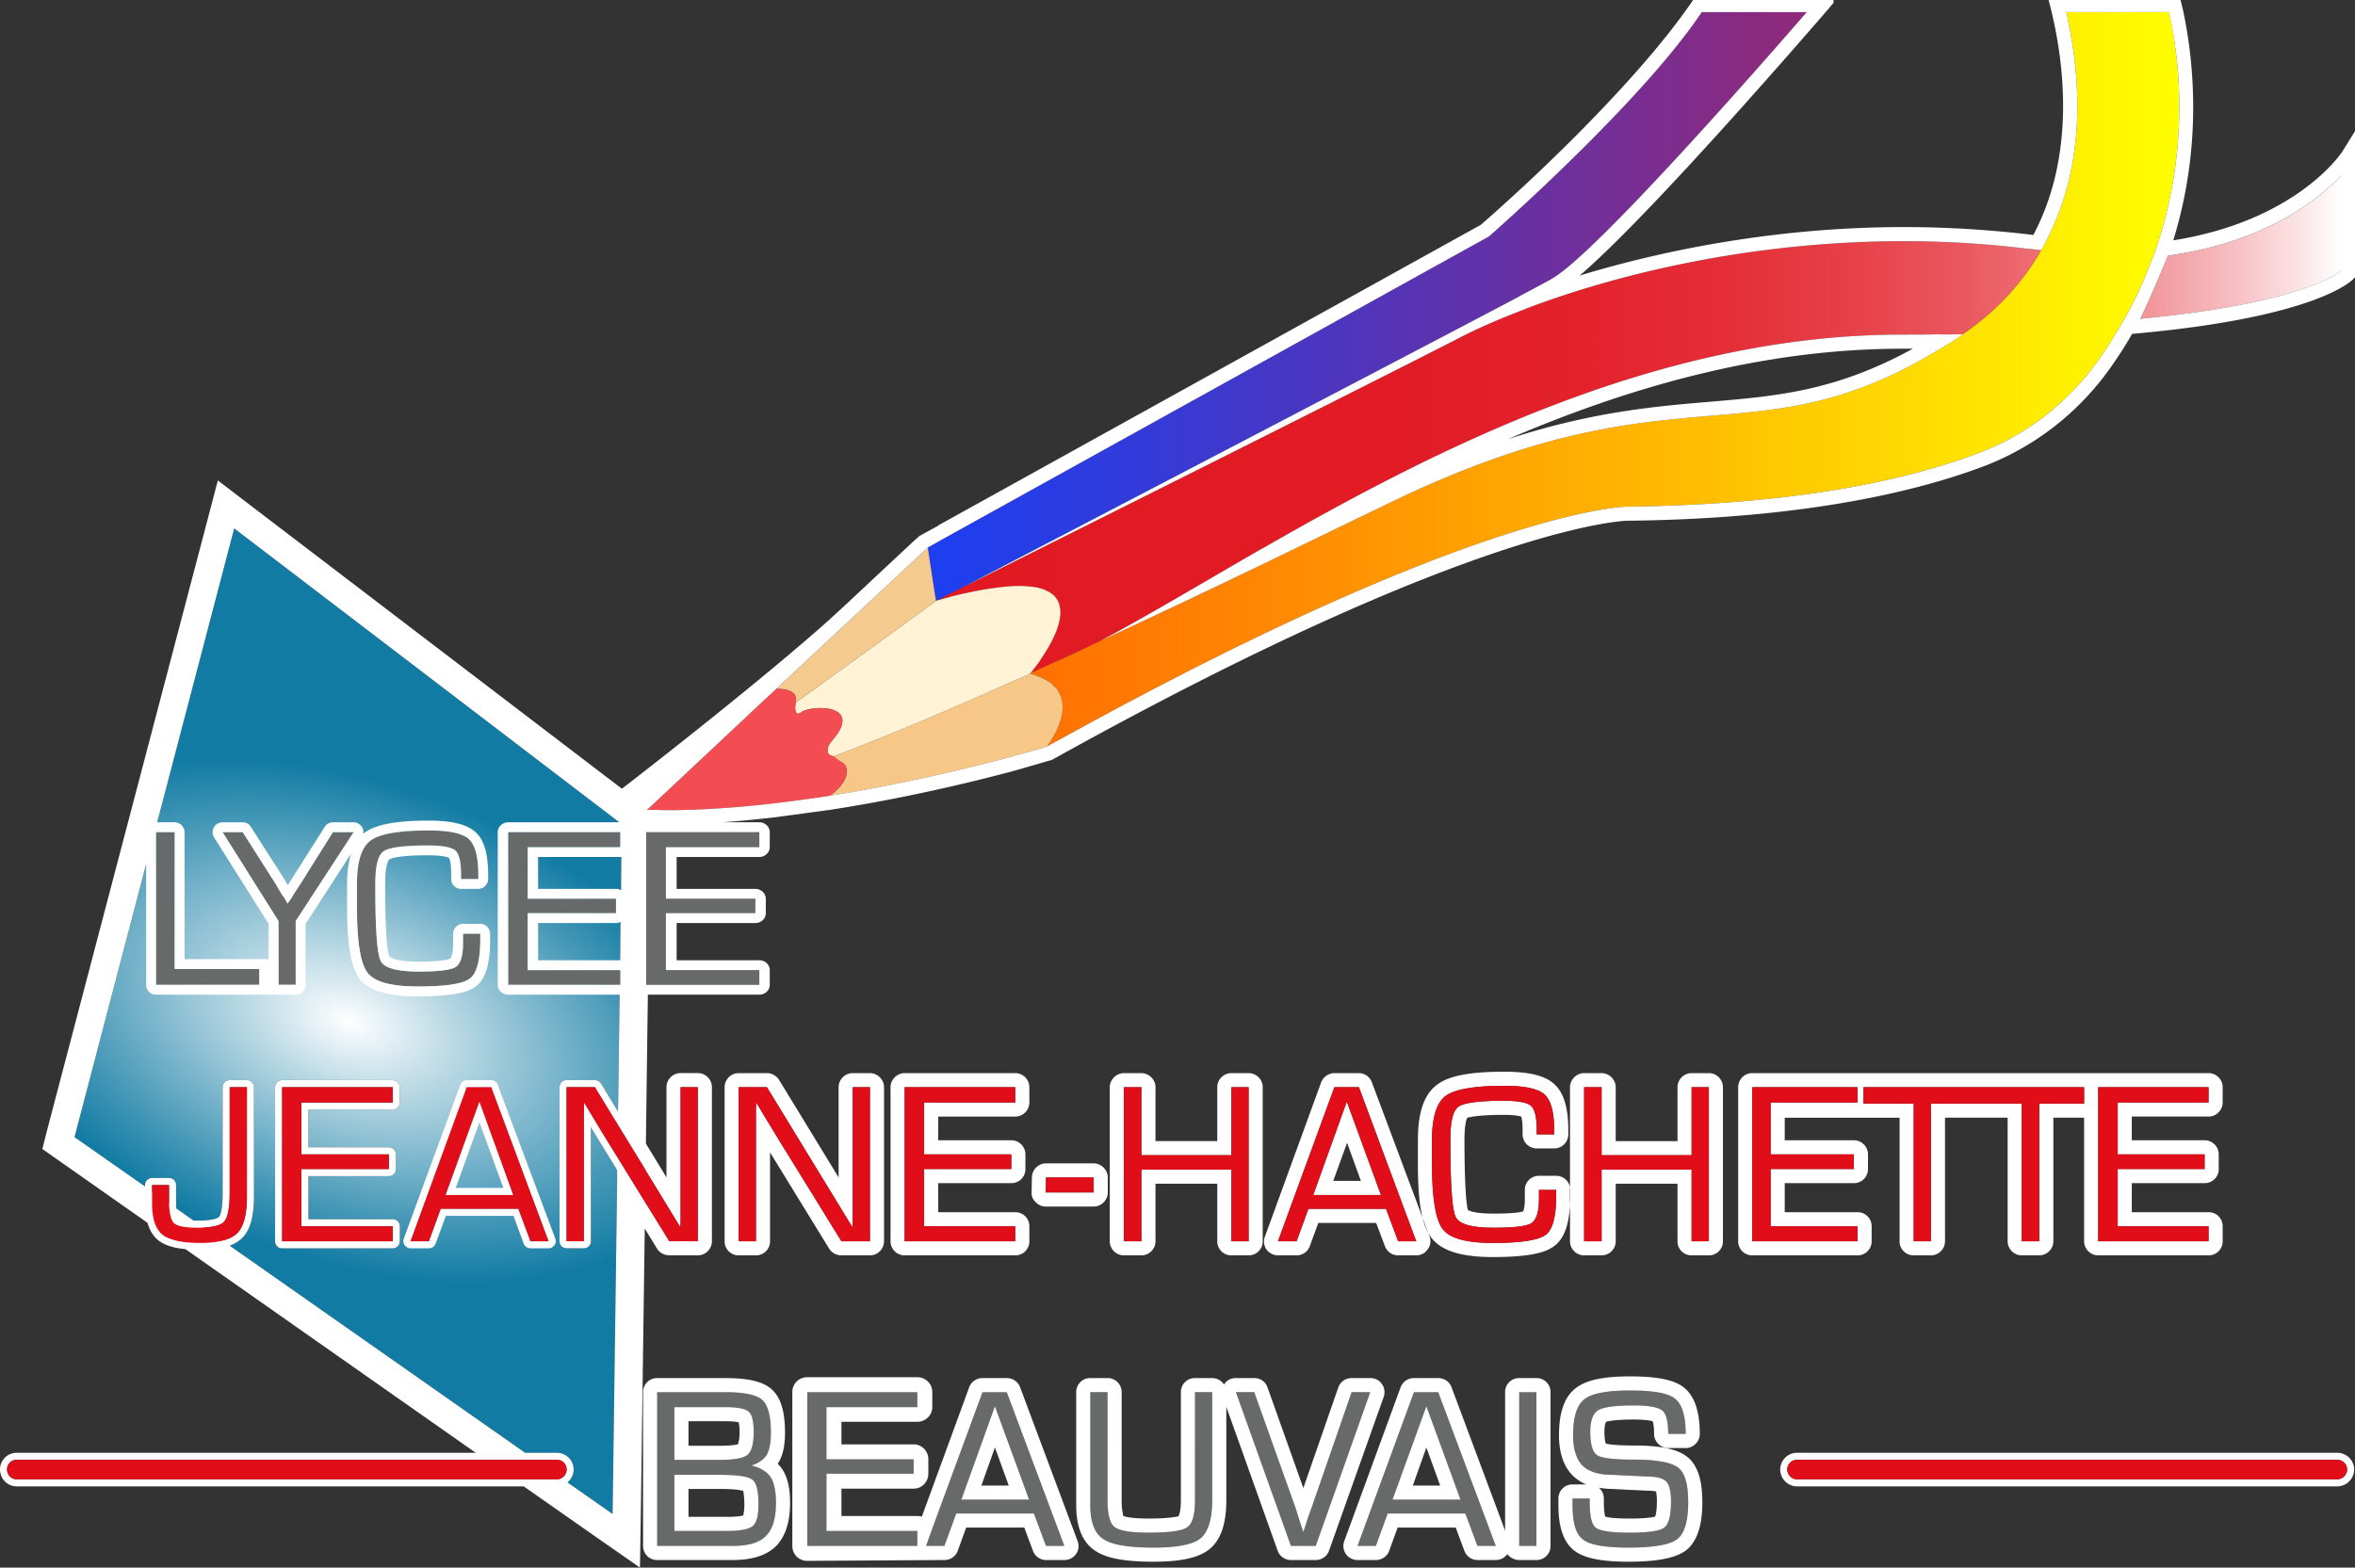 <svg xmlns="http://www.w3.org/2000/svg" width="600" height="399.497" viewBox="0 0 600 399.497"><rect x="0" y="0" width="600" height="399.497" fill="#333333" stroke="none"/><radialGradient id="a" cx="270.61" cy="208.163" r="14.13" gradientTransform="matrix(6.756 2.459 -1.475 4.053 -1432.297 -1248.884)" gradientUnits="userSpaceOnUse"><stop offset="0" stop-color="#fff"/><stop offset=".266" stop-color="#bcdae5"/><stop offset=".775" stop-color="#4296b6"/><stop offset="1" stop-color="#117ba3"/></radialGradient><path d="M157.8 209.561l-98.13-74.91-19.627 74.91-2.804 10.64-18.26 69.59 17.973 12.581v-.36a1.78 1.78 0 0 1 1.797-1.797h4.313a1.78 1.78 0 0 1 1.798 1.797v3.739c0 .935 0 1.653.072 2.229l4.385 3.09h1.006c4.386 0 5.32-.79 5.464-.934.144-.143.935-1.222.935-6.11v-26.96c0-.934.79-1.797 1.797-1.797h4.385c1.007 0 1.798.863 1.798 1.798v27.75c0 5.176-.935 8.626-3.02 10.711-.79.791-1.869 1.438-3.163 1.941l75.27 52.768h8.123c2.3 0 4.242 1.94 4.242 4.241 0 1.366-.647 2.517-1.582 3.308l11.503 8.051 1.15-84.256v-3.378l-4.673-7.62-2.013-3.308v29.044a1.78 1.78 0 0 1-1.797 1.797h-4.385c-.504 0-.935-.216-1.294-.503-.288-.36-.504-.79-.504-1.294v-39.252c0-.935.791-1.798 1.798-1.798h7.189c.647 0 1.222.36 1.581.863l4.314 7.117.071-3.379.36-26.384v-2.516l.072-3.738.072-2.516.072-9.777.144-8.052.071-8.555.144-8.268-.647-.503zM101.87 280.95c0 .934-.863 1.797-1.797 1.797H78.576v9.633h20.49c1.006 0 1.797.863 1.797 1.798v3.738a1.78 1.78 0 0 1-1.797 1.797h-20.49v11h21.496c.934 0 1.797.79 1.797 1.797v3.81c0 .503-.215.935-.575 1.294-.288.287-.719.503-1.222.503H71.89a1.78 1.78 0 0 1-1.798-1.797v-39.252c0-.935.791-1.798 1.798-1.798h28.18c.935 0 1.798.863 1.798 1.798v3.882z" fill="url(#a)"/><linearGradient id="b" gradientUnits="userSpaceOnUse" x1="236.377" y1="78.109" x2="460.316" y2="78.109"><stop offset="0" stop-color="#1c3ff1"/><stop offset=".216" stop-color="#303bdc"/><stop offset=".658" stop-color="#6531a6"/><stop offset="1" stop-color="#912978"/></linearGradient><path d="M460.316 3.091c-12.078 13.947-53.918 61.682-64.917 67.937-1.366.79-4.098 2.229-7.98 4.313-.072 0-.144.072-.216.144-28.54 15.097-116.175 60.748-141.625 74.048l-2.3 1.15c-.072.072-.072.072-.144.072-.43.215-.934.43-1.294.647-.143.072-.215.143-.359.143-1.51.863-2.516 1.366-2.876 1.51-.072.072-.144.072-.144.072l-.574-3.666-1.51-9.921 3.307-1.87 139.683-77.426s38.39-33.573 54.206-57.153h26.743z" fill="url(#b)"/><linearGradient id="c" gradientUnits="userSpaceOnUse" x1="238.605" y1="108.134" x2="596.405" y2="108.134"><stop offset="0" stop-color="#e21923"/><stop offset=".321" stop-color="#e21b25"/><stop offset=".462" stop-color="#e3222c"/><stop offset=".567" stop-color="#e52f38"/><stop offset=".655" stop-color="#e74149"/><stop offset=".732" stop-color="#ea585f"/><stop offset=".802" stop-color="#ee757b"/><stop offset=".865" stop-color="#f2979c"/><stop offset=".924" stop-color="#f7bfc2"/><stop offset=".978" stop-color="#fceaeb"/><stop offset="1" stop-color="#fff"/></linearGradient><path d="M516.103 63.345a257.148 257.148 0 0 0-31.128-1.868c-38.462 0-72.682 8.267-95.974 17.11-.144 0-.216.071-.288.143-6.47 2.445-12.077 4.889-16.679 7.261-21.782 11.215-102.013 51.33-126.456 63.552l-2.3 1.15c-.072.072-.072.072-.144.072-.43.215-.934.431-1.294.646-.143.072-.215.144-.359.144-1.51.863-2.516 1.366-2.876 1.51 1.15-.288 2.229-.647 3.307-.862v-.072c4.026-1.007 7.477-1.726 10.496-2.157 2.876-.431 5.248-.647 7.333-.647 1.007 0 1.87.072 2.732.144.79.072 1.581.215 2.229.36.646.215 1.294.358 1.797.646 2.157.934 3.235 2.444 3.522 4.17.072.287.144.575.144.934v.432c0 3.235-1.797 6.973-3.738 10.064-.575.935-1.15 1.798-1.653 2.588a69.178 69.178 0 0 1-2.157 2.804 57.1 57.1 0 0 0 4.313-1.94 277.85 277.85 0 0 0 12.581-5.824c.216-.072.431-.144.647-.287 11.862-6.255 25.737-14.594 41.194-23.509l.43-.216c43.782-25.09 100.576-54.42 162.905-54.42h1.51c2.444 0 4.888 0 7.26-.073 2.23.072 4.458 0 6.615 0 9.13-6.254 15.6-13.659 19.986-21.423l-3.667-.432h-.288zM553.415 65c-.36.072-.72.072-1.079.144-1.438 3.594-4.817 11.574-7.045 16.104 37.311-3.524 48.742-10.353 51.114-12.15v-24.3c-5.535 5.896-18.547 16.536-42.99 20.202z" fill="url(#c)"/><linearGradient id="d" gradientUnits="userSpaceOnUse" x1="262.401" y1="96.693" x2="555.229" y2="96.693"><stop offset="0" stop-color="#ff7002"/><stop offset=".186" stop-color="#ff8502"/><stop offset=".572" stop-color="#ffbc01"/><stop offset="1" stop-color="#ff0"/></linearGradient><path d="M549.82 61.826l-.647 1.941a19.966 19.966 0 0 1-.719 1.87c-1.94 5.247-4.313 10.639-7.404 16.03-.36.648-.72 1.223-1.079 1.87-.36.647-.79 1.294-1.222 1.94a75.25 75.25 0 0 1-4.026 6.184c-7.548 10.64-17.973 18.907-30.05 23.58-16.391 6.326-44.644 13.371-90.08 13.874 0 0-36.592 0-141.768 57.8-2.013 1.079-4.097 2.23-6.182 3.38 0 0 4.672-5.752 4.026-11.072 0-.287-.072-.575-.144-.862a4.58 4.58 0 0 0-.432-1.294c-.143-.288-.287-.647-.503-.935-.072-.288-.215-.503-.431-.647a2.193 2.193 0 0 0-.575-.575c-.432-.575-1.007-1.006-1.654-1.366-.287-.144-.575-.36-.862-.503a17.849 17.849 0 0 0-3.667-1.366l.072-.072.144-.144a56.93 56.93 0 0 0 4.313-1.941c4.17-1.797 8.34-3.738 12.581-5.823.216-.072.431-.144.647-.288 14.019-6.47 28.54-13.371 43.206-20.417l.432-.215c10.352-5.033 20.776-10.065 31.2-15.097 72.754-34.94 91.661-9.634 139.469-38.893a67.21 67.21 0 0 0 3.522-2.157 21.376 21.376 0 0 0 2.085-1.438c9.13-6.254 15.6-13.66 19.986-21.423.646-1.15 1.294-2.3 1.797-3.451 5.607-11.071 7.404-22.79 7.404-33.357 0-1.726-.072-3.38-.144-5.104a93.779 93.779 0 0 0-.359-4.817c-.143-1.078-.215-2.085-.36-3.091-.143-1.007-.287-2.013-.43-2.948a315.366 315.366 0 0 0-.863-4.817c0-.071-.072-.215-.072-.287a32.153 32.153 0 0 0-.575-2.804h26.168c.575 2.3 1.006 4.96 1.438 7.908.215 1.87.503 3.81.718 5.895 1.079 12.294.504 28.038-4.96 44.932z" fill="url(#d)"/><path d="M266.643 190.305s-2.157.646-5.895 1.725h-.072c-8.268 2.3-24.443 6.47-43.207 9.777-2.012.36-4.025.647-6.11 1.006 4.816-3.307 5.248-7.26 3.307-8.41-.647-.432-1.582-.863-2.229-1.654l3.882-1.51a729.649 729.649 0 0 0 28.685-11.862c3.378-1.438 6.685-2.947 10.136-4.457a26.52 26.52 0 0 0 2.085-.935c1.725-.719 3.45-1.51 5.176-2.3 1.438.359 2.66.862 3.667 1.366.287.144.575.359.862.503.647.36 1.222.79 1.654 1.366.215.144.43.36.575.575.216.144.36.36.431.647.216.288.36.647.503.934.216.432.36.863.432 1.294.072.288.144.576.144.863.646 5.32-4.026 11.072-4.026 11.072z" fill="#f6c786"/><path d="M270.165 156.013c0 3.235-1.797 6.973-3.738 10.064-.575.935-1.15 1.798-1.653 2.588a69.186 69.186 0 0 1-2.157 2.804l-.144.144-.072.072c-1.725.79-3.45 1.581-5.176 2.3-.719.36-1.366.647-2.085.935-3.45 1.51-6.758 3.02-10.136 4.457a729.648 729.648 0 0 1-28.685 11.862l-3.882 1.51c-3.02-.432-.863-3.523-.863-3.523l.072-.072c9.059-10.064-5.176-9.418-7.405-7.692-2.3 1.725-1.51-2.444-1.51-2.444l3.451-2.445 29.045-21.064 3.234-2.372s.072 0 .144-.072c1.15-.288 2.229-.647 3.307-.862v-.072c4.026-1.007 7.477-1.726 10.496-2.157 2.876-.431 5.248-.647 7.333-.647 1.007 0 1.87.072 2.732.144.79.072 1.581.215 2.229.359.646.216 1.294.36 1.797.647 2.157.934 3.235 2.444 3.522 4.17.072.43.144.862.144 1.366z" fill="#fff2d5"/><path d="M238.461 153.137l-3.234 2.372-29.045 21.064-3.45 2.445c.719-3.164-3.091-3.451-4.457-3.451h-.504l3.451-3.235 31.991-29.835 3.164-2.947 1.51 9.92.574 3.667z" fill="#f5ca8f"/><path d="M211.359 202.813c-2.589.432-5.32.791-7.98 1.15-10.64 1.438-21.783 2.445-32.423 2.517h-.719c-1.366 0-2.732-.072-4.098-.072h-1.294l.288-.287.647-.576 3.523-3.307 24.299-22.789 4.17-3.882h.503c1.366 0 5.176.287 4.457 3.45 0 0-.79 4.17 1.51 2.445 2.228-1.726 16.463-2.372 7.404 7.692l-.072.072s-2.156 3.091.863 3.523c.647.79 1.582 1.222 2.229 1.653 1.94 1.15 1.51 5.104-3.307 8.411z" fill="#f44c53"/><path d="M44.5 212.087h-4.744v38.893h26.312v-4.026H44.5v-34.867zm26.456 38.893h4.385v-16.247l14.738-22.646h-5.248l-8.267 13.156-1.654 2.516-.719 1.223-.934 1.294-.72-1.294-.862-1.223-1.51-2.588-8.34-13.084h-5.103l14.234 22.646v16.247zm47.016-10.64c0 3.235-.646 5.32-1.868 6.111-1.294.79-4.458 1.15-9.562 1.15-5.464 0-8.699-.934-9.562-2.732-.934-1.868-1.365-8.339-1.365-19.554 0-4.529.647-7.333 2.085-8.34 1.366-1.005 5.176-1.509 11.358-1.509 3.667 0 5.967.432 6.974 1.294.934.863 1.438 2.876 1.438 6.039v1.222h4.385v-1.078c0-4.673-.863-7.693-2.445-9.13-1.653-1.438-5.032-2.157-10.208-2.157-7.548 0-12.509.863-14.81 2.588-2.3 1.726-3.45 5.392-3.45 11.071v6.183c0 8.699.935 14.163 2.732 16.463 1.797 2.3 6.038 3.45 12.724 3.45 7.117 0 11.503-.647 13.3-2.012 1.797-1.366 2.66-4.673 2.66-9.993v-1.438h-4.386v2.372zm11.487 10.64h28.551v-3.738h-23.566V232.72h22.508v-3.666h-22.508v-13.156h23.566v-3.81H129.46v38.892zm64.001-3.738h-23.77V232.72h22.776v-3.666H169.69v-13.156h23.77v-3.81h-28.815v38.892h28.815v-3.738zm-2.015 126.24c1.941-.647 3.235-1.581 3.954-2.804.647-1.222 1.006-3.02 1.006-5.535 0-4.242-.718-7.046-2.228-8.412-1.51-1.294-4.601-1.94-9.418-1.94h-17.326v39.18h19.195c3.954 0 6.83-.791 8.483-2.516 1.726-1.654 2.588-4.53 2.588-8.483 0-3.02-.503-5.176-1.365-6.542-.935-1.366-2.516-2.373-4.889-2.948zm-19.626-14.881h12.868c3.091 0 5.105.359 6.04 1.15.862.719 1.293 2.444 1.293 5.104 0 3.02-.503 5.032-1.582 5.895-1.006.863-3.378 1.294-6.973 1.294H171.82v-13.443zm19.913 30.338c-1.006.79-3.163 1.222-6.541 1.222h-13.372v-14.307h11.43c4.601 0 7.405.432 8.411 1.223 1.079.79 1.582 2.875 1.582 6.398 0 2.804-.503 4.673-1.51 5.464zm13.947 5.032h28.038v-3.81h-23.15v-14.594h22.215V371.9h-22.214v-13.3h23.149v-3.81h-28.038v39.18zm44.645-39.18l-12.869 34.938-1.51 4.242h4.673l3.02-8.268h19.77l3.09 8.268h4.674l-14.666-39.18h-6.182zm-5.392 27.39l8.555-23.796 8.699 23.796h-17.254zm59.525.072c0 3.738-.647 6.11-2.013 6.973-1.294.935-4.6 1.366-9.92 1.366-4.53 0-7.334-.503-8.556-1.438-1.222-.935-1.797-3.307-1.797-6.901V354.79h-4.385v28.828c0 4.241 1.078 7.117 3.235 8.555 2.157 1.51 6.47 2.228 12.868 2.228 6.04 0 10.065-.79 12.006-2.372 1.941-1.653 2.948-4.889 2.948-9.777V354.79h-4.386v27.462zm39.9-27.462l-10.28 29.69c-.504 1.294-.864 2.445-1.151 3.235-.216.863-.575 1.797-.863 2.732l-1.006-3.02-.935-3.019-10.568-29.618h-4.673l14.019 39.18h6.326l13.875-39.18h-4.744zm15.887 0l-14.378 39.18h4.673l3.02-8.268h19.77l3.09 8.268h4.674l-14.666-39.18h-6.183zm-5.464 27.39l8.627-23.796 8.7 23.796H354.78zm32.28 11.79h4.385v-39.18h-4.385v39.18zm40.546-19.914c-1.726-1.366-5.536-2.085-11.43-2.085-5.033 0-8.124-.36-9.275-1.15-1.15-.79-1.725-2.732-1.725-5.967 0-2.875.72-4.673 2.013-5.464 1.294-.79 4.313-1.222 8.986-1.222 3.81 0 6.255.432 7.333 1.294 1.007.791 1.51 2.804 1.51 5.967h4.457c0-4.6-.935-7.62-2.732-8.986-1.725-1.438-5.607-2.085-11.43-2.085-5.823 0-9.706.719-11.646 2.229-1.942 1.51-2.876 4.6-2.876 9.202 0 3.45.79 5.967 2.3 7.62 1.582 1.582 4.098 2.444 7.62 2.444l4.314.216 4.601.216c2.444 0 4.098.431 4.889 1.294.79.79 1.222 2.516 1.222 4.96 0 3.667-.575 5.895-1.726 6.758-1.078.863-4.026 1.294-8.842 1.294-4.601 0-7.477-.431-8.555-1.222-1.079-.79-1.582-2.948-1.582-6.542v-.935h-4.385v1.726c0 4.529.862 7.404 2.732 8.77 1.797 1.366 5.68 2.013 11.502 2.013 6.398 0 10.568-.719 12.437-2.157 1.87-1.437 2.804-4.6 2.804-9.417 0-4.458-.79-7.405-2.516-8.77z" fill="#686a6a"/><path d="M486.197 85.272h-1.51c-62.33 0-119.123 29.331-162.904 54.421l-.431.216c-15.457 8.915-29.332 17.254-41.194 23.509 14.019-6.47 28.54-13.372 43.206-20.418l.432-.215c10.352-5.033 20.776-10.065 31.2-15.097 72.754-34.94 91.661-9.633 139.469-38.893a67.21 67.21 0 0 0 3.522-2.157 21.453 21.453 0 0 0 2.085-1.438c-2.157 0-4.385.072-6.614 0-2.373.072-4.817.072-7.261.072zm-50.468 17.11c-14.45 1.222-30.265 2.588-51.617 9.562 30.77-13.228 64.774-23.077 100.575-23.077h2.66c-19.77 10.855-34.723 12.077-51.618 13.515zm160.964-63.633c-.144.144-11.359 17.47-42.99 22.502 7.332-23.796 5.32-45.076 2.587-58.16-.216-1.078-.503-2.085-.718-3.091h-33.646c.288.935.504 2.013.791 3.091 3.164 13.3 6.111 36.449-4.673 56.794l-1.15-.144a274.74 274.74 0 0 0-31.92-1.87c-30.984 0-59.884 5.465-82.53 12.366 16.895-14.378 54.278-57.44 62.689-67.146.503-.575.863-1.006 1.15-1.366l.863-1.006V0h-35.802c-.647 1.006-1.366 2.013-2.156 3.091-10.712 14.953-31.345 36.233-51.906 54.206L239.11 133.86v.072l-4.458 2.444-.431.216-.288.288-1.437 1.294-17.614 16.463c-1.078 1.006-2.3 2.085-3.522 3.235-18.764 16.822-52.912 43.134-52.912 43.134l-94.393-72.034-8.554-6.542-2.732 10.424-40.762 155.14-1.222 4.817 4.097 2.876L37.6 311.646c.503 1.87 1.438 3.38 2.66 4.385 1.51 1.223 3.81 2.013 6.973 2.3l73.976 51.906H4.242c-2.373 0-4.242 1.94-4.242 4.241 0 2.373 1.87 4.314 4.242 4.314h129.187l18.476 12.94 11.143 7.765.216-13.588 1.006-72.825 3.163 5.176c.648 1.006 1.798 1.654 3.092 1.654h7.26c2.014 0 3.595-1.654 3.595-3.595v-39.252c0-1.942-1.581-3.595-3.594-3.595H173.4c-2.012 0-3.594 1.653-3.594 3.595v23.005l-.863-1.438-4.385-7.19.503-37.958h28.397c1.438 0 2.66-1.078 2.66-2.516v-3.738c0-1.438-1.222-2.516-2.66-2.516h-21.064v-9.49h20.058c1.437 0 2.66-1.078 2.66-2.516v-3.666c0-1.366-1.223-2.517-2.66-2.517h-20.058v-8.123h21.064c1.438 0 2.66-1.15 2.66-2.516v-3.81c0-1.366-1.222-2.517-2.66-2.517h-9.418c4.098-.287 8.412-.719 12.94-1.222l14.954-2.013c.288-.072.575-.072.862-.144 17.83-2.803 34.005-6.685 44.07-9.345h.071c6.686-1.87 10.64-3.092 10.784-3.092l.36-.143h.071l.216-.144c.216-.144.36-.216.575-.288l.072-.072c107.405-59.669 145.22-60.388 145.579-60.388 46.657-.503 75.413-7.98 91.373-14.09 12.653-4.96 23.652-13.516 31.703-24.875 2.014-2.875 3.81-5.607 5.392-8.41a.546.546 0 0 0 .144-.289c.432 0 .79 0 1.222-.071 45.795-4.17 54.71-13.444 55.069-13.803l.503-.504v-37.24l-3.307 5.32zM156.938 226.527h-19.842v-8.123h20.92c.072 0 .216 0 .287-.072l-.071 8.555a2.48 2.48 0 0 0-1.294-.36zm1.15 8.412l-.072 9.777h-20.92v-9.49h19.842c.43 0 .79-.072 1.15-.287zm-.072-19.051h-23.58v13.156h22.502v3.666h-22.502v14.522h23.58v3.738h-28.54v-38.892h28.54v3.81zm-118.26-3.81H44.5v34.866h21.568v4.026H39.756v-38.892zm-1.007 91.588v-1.654h4.313v4.674l-4.313-3.02zm3.882 11.647c-.503-.144-.863-.432-1.222-.72-.287-.143-.503-.359-.575-.646-.144-.072-.216-.072-.072-.144l2.588 1.797c-.288-.072-.503-.144-.719-.287zm14.019.862h-.072l-4.673-3.379c.647 0 1.222-.071 1.798-.143.43-.072.79-.144 1.15-.216 1.078-.216 1.797-.575 2.228-1.078.935-1.007 1.438-3.451 1.438-7.333v-26.96h4.385v27.75c0 4.601-.79 7.765-2.444 9.418-.431.431-.934.791-1.581 1.15-.576.288-1.294.504-2.014.72-.071 0-.143.071-.215.071zm86.34 60.532c-.359.216-.718.288-1.078.288H4.242c-1.366 0-2.445-1.15-2.445-2.517s1.079-2.444 2.445-2.444h137.67a2.424 2.424 0 0 1 2.445 2.444c0 1.007-.576 1.87-1.366 2.229zm14.235-75.126l-1.15 84.256-11.503-8.051c.935-.791 1.582-1.942 1.582-3.308 0-2.3-1.941-4.24-4.242-4.24h-8.124L58.52 317.468c1.294-.503 2.373-1.15 3.163-1.941 2.085-2.085 3.02-5.535 3.02-10.712v-27.75c0-.934-.791-1.797-1.798-1.797H58.52c-1.006 0-1.797.863-1.797 1.798v26.959c0 4.888-.79 5.967-.935 6.11-.144.144-1.078.935-5.464.935h-1.006l-4.385-3.091c-.072-.576-.072-1.294-.072-2.23v-3.738a1.78 1.78 0 0 0-1.798-1.797H38.75a1.78 1.78 0 0 0-1.797 1.797v.36l-17.973-12.58 18.26-69.59v30.768a2.5 2.5 0 0 0 2.517 2.516H75.34c1.438 0 2.517-1.078 2.517-2.516v-15.528l11.574-17.83c-.647 2.086-1.007 4.674-1.007 7.693v6.183c0 9.49 1.079 15.169 3.236 18.044 2.3 2.948 7.117 4.386 14.737 4.386 10.209 0 13.3-1.366 14.81-2.516 2.516-1.87 3.666-5.68 3.666-12.006v-1.438c0-1.366-1.15-2.516-2.516-2.516h-4.386c-1.365 0-2.516 1.15-2.516 2.516v2.373c0 3.306-.718 3.953-.718 3.953-.144.072-1.51.791-8.196.791-6.47 0-7.333-1.366-7.333-1.366-.287-.503-1.078-3.378-1.078-18.404 0-5.392 1.006-6.254 1.006-6.254.144-.144 1.726-1.078 9.921-1.078 4.314 0 5.248.646 5.32.646 0 0 .575.791.575 4.17v1.222a2.5 2.5 0 0 0 2.517 2.516h4.385c1.366 0 2.516-1.15 2.516-2.516v-1.078c0-5.464-1.078-9.058-3.379-11-2.156-1.869-5.895-2.803-11.79-2.803-8.268 0-13.515 1.006-16.32 3.091a1.576 1.576 0 0 0-.359.288 2.066 2.066 0 0 0-.215-1.582c-.503-.863-1.295-1.366-2.229-1.366h-5.248c-.863 0-1.653.431-2.085 1.15l-8.34 13.156-1.077 1.726-1.007-1.726-8.411-13.155c-.431-.72-1.222-1.15-2.085-1.15h-5.104c-.935 0-1.797.502-2.229 1.293-.431.791-.431 1.797.072 2.589l13.875 21.998v8.986H47.016v-32.35c0-1.366-1.15-2.517-2.516-2.517h-4.457l19.626-74.91 98.131 74.91h-28.325c-1.438 0-2.66 1.15-2.66 2.517v38.892c0 1.438 1.222 2.516 2.66 2.516h28.397l-.36 26.384-.071 3.38-4.314-7.118c-.36-.503-.934-.863-1.581-.863h-7.19c-1.006 0-1.797.863-1.797 1.798v39.252c0 .503.216.935.504 1.294.359.287.79.503 1.294.503h4.385a1.78 1.78 0 0 0 1.797-1.797v-29.044l2.013 3.307 4.673 7.62v3.38zM56.722 212.078h5.104l8.34 13.084 1.51 2.588.862 1.222.719 1.294.934-1.294.719-1.222 1.654-2.517 8.267-13.155h5.248l-14.738 22.645v16.247h-4.385v-16.247l-14.234-22.645zm59.31 4.672c-1.007-.862-3.307-1.294-6.974-1.294-6.182 0-9.992.504-11.358 1.51-1.438 1.007-2.085 3.81-2.085 8.34 0 11.214.43 17.685 1.365 19.554.863 1.797 4.098 2.732 9.562 2.732 5.104 0 8.268-.36 9.562-1.15 1.222-.792 1.868-2.876 1.868-6.111v-2.373h4.386v1.438c0 5.32-.863 8.627-2.66 9.993-1.797 1.366-6.183 2.013-13.3 2.013-6.686 0-10.927-1.15-12.724-3.451-1.797-2.3-2.732-7.764-2.732-16.463v-6.183c0-5.679 1.15-9.345 3.45-11.07 2.301-1.726 7.262-2.589 14.81-2.589 5.176 0 8.555.719 10.208 2.157 1.582 1.438 2.445 4.457 2.445 9.13v1.078h-4.385v-1.222c0-3.163-.504-5.176-1.438-6.039zm49.82 83.753l3.738 6.11 1.87 3.092 1.868 3.02.072-1.438v-34.22h4.386v39.252h-7.261l-6.183-9.993-7.045-11.43-3.235-5.249-2.66-4.385-2.588-4.313-.072 1.437v33.933h-4.385v-39.252h7.189l5.895 9.633 7.045 11.503v.071l1.366 2.23zm27.606-88.425v3.81h-23.796v13.156h22.79v3.666h-22.79v14.522h23.796v3.738H164.63v-38.892h28.828zM541.05 81.668c-.36.647-.72 1.222-1.079 1.869-.36.647-.79 1.294-1.222 1.94a75.25 75.25 0 0 1-4.026 6.184c-7.548 10.64-17.973 18.907-30.05 23.58-16.391 6.326-44.644 13.371-90.08 13.874 0 0-36.592 0-141.768 57.8-2.013 1.079-4.097 2.23-6.182 3.38 0 0-2.157.647-5.895 1.725h-.072c-8.268 2.3-24.443 6.47-43.207 9.777-2.012.36-4.025.647-6.11 1.006-2.589.432-5.32.792-7.98 1.15-10.64 1.439-21.783 2.445-32.423 2.517h-.719c-1.366 0-2.732-.072-4.098-.072h-1.294l.288-.287.647-.576 3.523-3.306 24.299-22.79 4.17-3.882 3.45-3.235 31.991-29.835 3.164-2.947 3.307-1.87 139.683-77.426s38.39-33.573 54.206-57.153h26.743c-12.078 13.947-53.918 61.682-64.917 67.937-1.366.79-4.098 2.229-7.98 4.313-.072 0-.144.072-.216.144-28.54 15.097-116.175 60.748-141.625 74.048 24.443-12.222 104.674-52.337 126.456-63.552 4.602-2.372 10.209-4.817 16.68-7.261.071-.072.143-.144.287-.144 23.292-8.842 57.512-17.11 95.974-17.11 10.136 0 20.489.576 31.128 1.87h.288l3.667.431c.646-1.15 1.294-2.3 1.797-3.451 5.607-11.071 7.404-22.79 7.404-33.357 0-1.726-.072-3.38-.144-5.104-.071-1.582-.215-3.236-.359-4.817-.143-1.078-.215-2.085-.36-3.091-.143-1.007-.287-2.013-.43-2.948a315.366 315.366 0 0 0-.863-4.817c0-.071-.072-.215-.072-.287a32.153 32.153 0 0 0-.575-2.804h26.168A133.595 133.595 0 0 1 554.062 11c.215 1.87.503 3.81.718 5.895 1.079 12.294.504 28.038-4.96 44.932l-.647 1.941a19.966 19.966 0 0 1-.719 1.87c-1.94 5.247-4.313 10.639-7.404 16.03zm55.355-12.581c-2.372 1.797-13.803 8.627-51.114 12.15 2.228-4.53 5.607-12.51 7.045-16.104.36-.072.72-.072 1.079-.144 24.443-3.666 37.455-14.306 42.99-20.201v24.299zM100.072 275.279H71.89c-1.007 0-1.798.863-1.798 1.798v39.252a1.78 1.78 0 0 0 1.798 1.797h28.18c.504 0 .935-.215 1.223-.503.36-.36.575-.79.575-1.294v-3.81c0-1.007-.863-1.797-1.797-1.797H78.576v-11h20.49a1.78 1.78 0 0 0 1.797-1.797v-3.738c0-.935-.791-1.798-1.797-1.798h-20.49v-9.633h21.496c.934 0 1.797-.863 1.797-1.797v-3.882c0-.935-.863-1.798-1.797-1.798zm0 5.68H76.779v13.228h22.287v3.738H76.779v14.594h23.293v3.81H71.89v-39.252h28.18v3.882zm13.443 23.58h17.254l-8.627-23.796-8.627 23.796zm2.589-1.797l6.038-16.75 6.111 16.75h-12.15zm24.658 10.999l-13.947-37.24c-.216-.718-.934-1.222-1.653-1.222h-6.255c-.719 0-1.437.504-1.653 1.222l-13.588 37.024-.79 2.157c-.216.575-.072 1.222.215 1.653.072.144.216.288.36.288.287.36.719.503 1.15.503h4.673c.79 0 1.438-.503 1.725-1.222l2.588-7.045h17.254l2.588 7.117c.288.647.935 1.15 1.725 1.15h4.602c.503 0 .934-.143 1.222-.575.143 0 .215-.072.287-.216.36-.503.432-1.078.216-1.653l-.719-1.941zm-5.608 2.588l-3.09-8.267h-19.77l-3.02 8.267h-4.673l14.306-39.252h6.255l14.594 39.252h-4.602zm53.056 3.594h4.385a3.56 3.56 0 0 0 3.595-3.594v-22.646l15.097 24.587c.647 1.007 1.797 1.653 3.091 1.653h7.261c2.013 0 3.595-1.653 3.595-3.594v-39.252c0-1.941-1.654-3.595-3.595-3.595h-4.385c-2.013 0-3.595 1.654-3.595 3.595v23.004l-.863-1.437-14.306-23.437c-.647-1.006-1.797-1.725-3.091-1.725h-7.19c-2.012 0-3.594 1.654-3.594 3.595v39.252a3.56 3.56 0 0 0 3.595 3.594zm0-42.846h7.189l14.306 23.436 3.739 6.11 1.869 3.092 1.869 3.02.072-1.438v-34.22h4.385v39.252h-7.26l-16.464-26.671-2.66-4.386-2.588-4.313-.072 1.438v33.932h-4.385v-39.252zm70.453 7.476c2.013 0 3.594-1.653 3.594-3.594v-3.882c0-1.941-1.581-3.595-3.594-3.595h-28.181c-1.942 0-3.595 1.654-3.595 3.595v39.252c0 2.013 1.653 3.594 3.595 3.594h28.18a3.56 3.56 0 0 0 3.595-3.594v-3.81a3.56 3.56 0 0 0-3.594-3.595h-19.626v-7.405h18.62a3.56 3.56 0 0 0 3.594-3.594v-3.738c0-1.941-1.582-3.595-3.595-3.595h-18.62v-6.039h19.627zm-1.007 9.634v3.738h-22.214v14.594h23.22v3.81h-28.18v-39.252h28.18v3.882h-23.22v13.228h22.214zm20.992 13.3c1.942 0 3.595-1.654 3.595-3.595v-3.81c0-1.941-1.653-3.595-3.595-3.595h-12.15c-1.94 0-3.522 1.582-3.594 3.523l-.072 3.738c-.072 1.006.288 1.941 1.007 2.588a3.48 3.48 0 0 0 2.588 1.15h12.221zm-12.15-7.406h12.15v3.81h-12.221l.072-3.81zm24.3-26.599h-4.457c-1.941 0-3.595 1.654-3.595 3.595v39.252c0 2.013 1.654 3.594 3.595 3.594h4.457c1.941 0 3.595-1.581 3.595-3.594v-14.666h15.744v14.666a3.56 3.56 0 0 0 3.594 3.594h4.385a3.56 3.56 0 0 0 3.595-3.594v-39.252c0-1.941-1.581-3.595-3.595-3.595h-4.385c-2.013 0-3.594 1.654-3.594 3.595v13.73h-15.744v-13.73c0-1.941-1.654-3.595-3.595-3.595zm22.933 20.92v-17.325h4.385v39.252h-4.385v-18.26h-22.933v18.26h-4.457v-39.252h4.457v17.325h22.933zm20.848 10.137h17.254l-8.699-23.796-8.555 23.796zm12.15-3.595h-7.045l3.522-9.705 3.523 9.705zm49.748-1.294h-4.385a3.56 3.56 0 0 0-3.595 3.595v2.3c0 1.941-.287 2.876-.431 3.163-.575.216-2.444.576-7.549.576-5.391 0-6.541-.935-6.541-.935-.072-.215-.863-3.02-.863-17.9 0-4.53.719-5.608.719-5.608h.072c.072 0 2.012-.72 9.201-.72 2.732 0 4.026.288 4.458.432.144.36.36 1.366.36 3.307v1.222c0 2.013 1.653 3.595 3.594 3.595h4.457c1.94 0 3.595-1.582 3.595-3.595v-1.006c0-5.967-1.223-9.777-3.739-11.934-2.372-2.085-6.398-3.02-12.58-3.02-8.628 0-14.091 1.007-17.11 3.308-3.307 2.444-4.89 7.045-4.89 14.018v6.255c0 5.967.36 10.496 1.223 13.73l1.366 3.74a17.123 17.123 0 0 1-1.366-3.74l-12.94-34.579c-.504-1.437-1.87-2.372-3.308-2.372h-6.254c-1.51 0-2.875 1.006-3.379 2.372l-14.306 39.253c-.431 1.078-.288 2.3.36 3.307.718.934 1.797 1.51 2.947 1.51h4.745c1.51 0 2.875-.935 3.379-2.373l2.157-5.895h14.737l2.229 5.895c.503 1.438 1.869 2.372 3.378 2.372h4.601c1.223 0 2.301-.575 2.948-1.581.719-.935.863-2.157.431-3.307l-.287-.719c.287.431.503.79.79 1.15 2.589 3.307 7.55 4.889 15.673 4.889 10.568 0 13.875-1.51 15.6-2.804 2.444-1.797 3.738-5.176 4.026-10.496v-4.53c-.36-1.652-1.797-2.875-3.523-2.875zm-40.259 16.679l-3.09-8.267h-19.77l-3.02 8.267h-4.745l14.378-39.252h6.254l14.594 39.252h-4.6zm40.26-11.718c0 5.391-.863 8.77-2.66 10.064-1.798 1.366-6.255 2.085-13.444 2.085-6.758 0-11-1.15-12.797-3.522-1.797-2.301-2.732-7.836-2.732-16.535v-6.255c0-5.679 1.15-9.417 3.451-11.143 2.3-1.725 7.333-2.588 14.953-2.588 5.177 0 8.555.72 10.209 2.157 1.653 1.437 2.516 4.457 2.516 9.202v1.006h-4.457v-1.222c0-3.163-.503-5.176-1.438-6.039-1.007-.862-3.307-1.294-6.974-1.294-6.254 0-10.064.504-11.502 1.51-1.438 1.006-2.085 3.81-2.085 8.411 0 11.287.432 17.829 1.366 19.698.935 1.87 4.098 2.732 9.633 2.732 5.177 0 8.34-.36 9.634-1.15 1.294-.863 1.94-2.876 1.94-6.183v-2.3h4.386v1.366zm38.892-31.129h-4.385c-2.013 0-3.595 1.654-3.595 3.595v13.73h-15.744v-13.73c0-1.941-1.653-3.595-3.594-3.595h-4.457c-1.942 0-3.595 1.654-3.595 3.595v25.449c.072.216.072.503.072.719v1.366c0 .862 0 1.653-.072 2.444v9.274c0 2.013 1.653 3.594 3.595 3.594h4.457c1.94 0 3.594-1.581 3.594-3.594v-14.666h15.744v14.666a3.56 3.56 0 0 0 3.595 3.594h4.385a3.56 3.56 0 0 0 3.595-3.594v-39.252c0-1.941-1.582-3.595-3.595-3.595zm0 42.847h-4.385v-18.26h-22.933v18.26h-4.457v-39.252h4.457v17.325h22.933v-17.325h4.385v39.252zm41.481 0v-3.81a3.56 3.56 0 0 0-3.594-3.595h-18.548v-7.405h17.613a3.56 3.56 0 0 0 3.595-3.594v-3.738c0-1.941-1.582-3.595-3.595-3.595h-17.613v-5.751h29.26v31.488a3.56 3.56 0 0 0 3.594 3.594h4.385c1.941 0 3.595-1.581 3.595-3.594V284.84h15.96v31.488c0 2.013 1.653 3.594 3.594 3.594h4.457c1.941 0 3.595-1.581 3.595-3.594V284.84h7.836v31.488c0 2.013 1.653 3.594 3.594 3.594h28.11a3.56 3.56 0 0 0 3.594-3.594v-3.81a3.56 3.56 0 0 0-3.594-3.595h-19.555v-7.405h18.548a3.56 3.56 0 0 0 3.595-3.594v-3.738c0-1.941-1.582-3.595-3.595-3.595h-18.548v-6.039h19.555c2.012 0 3.594-1.653 3.594-3.594v-3.882c0-1.941-1.582-3.595-3.594-3.595H446.44c-2.013 0-3.594 1.654-3.594 3.595v39.252a3.56 3.56 0 0 0 3.594 3.594h26.816a3.56 3.56 0 0 0 3.594-3.594zm57.728-39.252h28.11v3.882h-23.15v13.228h22.143v3.738H539.54v14.594h23.149v3.81h-28.11v-39.252zm-59.813 0h56.219v4.17h-11.43v35.082h-4.458v-35.083h-23.149v35.083h-4.385v-35.083h-12.797v-4.17zm-28.325 0h26.816v3.882h-22.143v13.228h21.208v3.738h-21.208v14.594h22.143v3.81H446.44v-39.252zm-248.31 95.974c.144-.216.216-.36.36-.576 1.006-1.797 1.509-4.169 1.509-7.332 0-5.464-1.079-8.987-3.38-11.072-2.228-2.012-6.038-2.875-11.86-2.875h-17.327a3.56 3.56 0 0 0-3.594 3.595v39.18a3.56 3.56 0 0 0 3.594 3.595h19.195c5.032 0 8.627-1.15 11.071-3.523 2.373-2.444 3.595-6.039 3.595-11.071 0-3.739-.647-6.542-2.013-8.555-.288-.504-.719-.935-1.15-1.366zm-3.02 18.404c-1.653 1.725-4.529 2.516-8.483 2.516h-19.195v-39.18h17.326c4.817 0 7.908.646 9.418 1.94 1.51 1.366 2.228 4.17 2.228 8.412 0 2.516-.359 4.313-1.006 5.535-.719 1.223-2.013 2.157-3.954 2.804 2.373.575 3.954 1.582 4.889 2.948.862 1.366 1.365 3.522 1.365 6.542 0 3.954-.862 6.83-2.588 8.483zm-11.862-15.6h-11.43v14.306h13.372c3.378 0 5.535-.432 6.541-1.222 1.007-.791 1.51-2.66 1.51-5.464 0-3.523-.503-5.608-1.582-6.398-1.006-.791-3.81-1.223-8.41-1.223zm6.111 10.352c-.431.143-1.582.36-4.17.36h-9.777v-7.118h7.836c3.739 0 5.392.287 6.111.503.072.432.288 1.438.288 3.523 0 1.581-.216 2.372-.288 2.732zm1.078-15.457c1.079-.863 1.582-2.875 1.582-5.895 0-2.66-.431-4.385-1.294-5.104-.934-.791-2.948-1.15-6.039-1.15H171.82v13.443h11.646c3.595 0 5.967-.431 6.973-1.294zm-15.025-8.555h9.274c2.013 0 3.02.144 3.523.288.072.36.216 1.078.216 2.372 0 2.229-.36 3.091-.432 3.235-.216 0-1.366.36-4.529.36h-8.052v-6.255zm84.472-8.698c-.503-1.366-1.87-2.301-3.379-2.301h-6.182c-1.51 0-2.876.935-3.38 2.3l-12.077 32.998c-.36-.072-.79-.144-1.15-.144h-19.339v-6.973h18.404c2.085 0 3.739-1.725 3.739-3.81V371.9c0-2.086-1.654-3.81-3.739-3.81h-18.404v-5.752h19.339c2.084 0 3.81-1.653 3.81-3.738v-3.81a3.79 3.79 0 0 0-3.81-3.81h-28.038c-2.156 0-3.81 1.653-3.81 3.81v39.18c0 2.157 1.654 3.81 3.81 3.81l34.94-.215c1.509 0 2.875-.935 3.378-2.301l2.157-5.967h14.81l2.228 5.967c.503 1.366 1.869 2.3 3.307 2.3h4.673c1.222 0 2.3-.575 2.947-1.51.719-.934.863-2.228.432-3.306l-14.666-39.252zm-26.168 40.474h-28.038v-39.18h28.038v3.81h-23.15v13.3h22.215v3.666h-22.214v14.594h23.149v3.81zm32.782 0l-3.091-8.268h-19.77l-3.02 8.268h-4.673l1.51-4.242 12.869-34.938h6.182l14.666 39.18h-4.673zm-21.567-11.79h17.254l-8.7-23.796-8.554 23.796zm5.104-3.595l3.45-9.705 3.523 9.705h-6.973zm102.013-25.88c-.647-1.007-1.726-1.51-2.948-1.51h-4.744c-1.51 0-2.876.935-3.38 2.372l-8.914 25.665-9.13-25.665c-.503-1.437-1.797-2.372-3.379-2.372h-4.673c-1.15 0-2.3.503-2.947 1.51 0 .071-.072.071-.072.143a3.625 3.625 0 0 0-3.02-1.653h-4.385a3.56 3.56 0 0 0-3.595 3.595v27.462c0 3.163-.574 4.097-.646 4.17-.144 0-1.87.574-7.693.574-4.673 0-6.11-.575-6.326-.647 0-.215-.431-1.294-.431-4.097V354.79a3.56 3.56 0 0 0-3.595-3.595h-4.385a3.56 3.56 0 0 0-3.595 3.595v28.828c0 5.463 1.582 9.417 4.817 11.574 2.876 1.94 7.548 2.804 14.881 2.804 7.045 0 11.575-1.007 14.306-3.235 2.876-2.373 4.242-6.47 4.242-12.51V358.53l13.084 36.664c.503 1.438 1.87 2.373 3.379 2.373h6.326c1.51 0 2.876-.935 3.379-2.373l13.947-39.252c.36-1.078.216-2.301-.503-3.236zm-43.206 29.547c0 4.888-1.007 8.124-2.948 9.777-1.94 1.581-5.967 2.372-12.006 2.372-6.398 0-10.711-.719-12.868-2.228-2.157-1.438-3.235-4.314-3.235-8.555V354.79h4.385v27.462c0 3.594.575 5.966 1.797 6.901 1.222.935 4.026 1.438 8.555 1.438 5.32 0 8.627-.431 9.921-1.366 1.366-.863 2.013-3.235 2.013-6.973V354.79h4.386v27.462zm26.383 11.718H328.9l-14.019-39.18h4.673l10.568 29.618.935 3.02 1.006 3.02c.288-.936.647-1.87.863-2.733.287-.79.647-1.94 1.15-3.235l10.28-29.69h4.745l-13.875 39.18zm19.554-11.79h17.326l-8.699-23.796-8.627 23.796zm5.177-3.595l3.45-9.705 3.523 9.705h-6.973zm31.488-27.39h-4.385a3.56 3.56 0 0 0-3.595 3.595v35.298l-13.66-36.592c-.502-1.366-1.868-2.301-3.378-2.301h-6.183c-1.51 0-2.875.935-3.378 2.3l-14.379 39.253c-.43 1.15-.215 2.372.432 3.307.647.934 1.797 1.51 2.947 1.51h4.673c1.51 0 2.876-.935 3.379-2.301l2.157-5.967h14.81l2.228 5.967c.503 1.366 1.869 2.3 3.307 2.3h4.673c1.15 0 2.3-.575 2.947-1.51.647.863 1.797 1.51 3.02 1.51h4.385a3.56 3.56 0 0 0 3.595-3.594v-39.18a3.56 3.56 0 0 0-3.595-3.595zm-15.025 42.775l-3.092-8.268h-19.77l-3.019 8.268h-4.673l14.378-39.18h6.183l14.666 39.18h-4.673zm15.025 0h-4.385v-39.18h4.385v39.18zm24.73-25.593c-4.529 0-6.398-.288-7.045-.503-.144-.36-.36-1.223-.36-3.02 0-1.94.432-2.516.432-2.516.072 0 1.51-.575 6.973-.575 3.092 0 4.386.288 4.889.431.144.431.36 1.294.36 3.235s1.653 3.595 3.594 3.595h4.457c1.941 0 3.595-1.654 3.595-3.595 0-5.823-1.366-9.705-4.098-11.862-2.444-1.94-6.83-2.803-13.66-2.803-6.829 0-11.214.934-13.874 3.019-2.876 2.229-4.242 6.182-4.242 12.006 0 4.385 1.15 7.764 3.307 10.064a11.363 11.363 0 0 0 3.595 2.445h-3.451a3.56 3.56 0 0 0-3.595 3.594v1.726c0 5.751 1.366 9.561 4.17 11.646 2.516 1.869 6.902 2.732 13.66 2.732 7.404 0 12.005-.935 14.665-2.876 2.804-2.228 4.17-6.254 4.17-12.293 0-5.68-1.223-9.49-3.883-11.575-2.444-1.94-6.685-2.875-13.659-2.875zm11.143 23.867c-1.869 1.438-6.039 2.157-12.437 2.157-5.823 0-9.705-.647-11.502-2.013-1.87-1.366-2.732-4.241-2.732-8.77v-1.726h4.385v.935c0 3.594.503 5.751 1.582 6.542 1.078.79 3.954 1.222 8.555 1.222 4.816 0 7.764-.431 8.842-1.294 1.15-.863 1.726-3.091 1.726-6.758 0-2.444-.432-4.17-1.222-4.96-.791-.863-2.445-1.294-4.889-1.294l-4.601-.216-4.313-.216c-3.523 0-6.04-.862-7.62-2.444-1.51-1.653-2.301-4.17-2.301-7.62 0-4.601.934-7.693 2.876-9.202 1.94-1.51 5.823-2.229 11.646-2.229s9.705.647 11.43 2.085c1.797 1.366 2.732 4.385 2.732 8.986h-4.457c0-3.163-.503-5.176-1.51-5.967-1.078-.862-3.523-1.294-7.333-1.294-4.673 0-7.692.432-8.986 1.222-1.294.791-2.013 2.589-2.013 5.464 0 3.235.575 5.176 1.725 5.967 1.15.79 4.242 1.15 9.274 1.15 5.895 0 9.705.72 11.43 2.085 1.727 1.366 2.517 4.313 2.517 8.77 0 4.818-.934 7.98-2.804 9.418zm-19.913-13.084c1.006.144 2.085.288 3.307.288l4.097.215 4.602.216c1.437 0 2.156.144 2.516.216.072.36.215 1.078.215 2.444 0 2.445-.287 3.523-.431 3.954-.503.144-2.157.503-6.542.503-3.882 0-5.536-.287-6.183-.503-.144-.431-.359-1.51-.359-3.666v-.935a3.741 3.741 0 0 0-1.222-2.732zm188.066-8.924H457.8c-2.3 0-4.241 1.94-4.241 4.241 0 2.373 1.94 4.314 4.241 4.314h137.67a4.326 4.326 0 0 0 4.314-4.314c0-2.3-1.941-4.24-4.313-4.24zm0 6.758H457.8c-1.294 0-2.444-1.15-2.444-2.517s1.15-2.444 2.444-2.444h137.67c1.367 0 2.517 1.079 2.517 2.444s-1.15 2.517-2.516 2.517z" fill="#fff"/><path d="M51.114 316.76c4.53 0 7.693-.863 9.346-2.516 1.654-1.653 2.444-4.816 2.444-9.418v-27.75H58.52v26.96c0 3.882-.503 6.326-1.438 7.332-.934 1.007-3.163 1.51-6.758 1.51-3.163 0-5.175-.36-6.039-1.222-.79-.791-1.222-2.732-1.222-5.895v-3.738H38.75v4.745c0 3.81.863 6.47 2.66 7.835 1.725 1.438 4.96 2.157 9.705 2.157zm48.958-4.241H76.779v-14.594h22.287v-3.738H76.779v-13.228h23.293v-3.882H71.89v39.252h28.18v-3.81zm12.221-4.457h19.77l3.091 8.267h4.602l-14.594-39.252h-6.255l-14.306 39.252h4.673l3.02-8.267zm9.85-27.319l8.626 23.796h-17.254l8.627-23.796zm51.257 30.544l-.072 1.438-1.869-3.02-1.869-3.091-3.738-6.11-1.366-2.23v-.071l-7.045-11.503-5.895-9.633h-7.19v39.252h4.386v-33.933l.072-1.437 2.588 4.313 2.66 4.385 3.235 5.248 7.045 11.431 6.183 9.993h7.26v-39.252H173.4v34.22zm43.854.01l-.072 1.437-1.87-3.02-1.868-3.09-3.739-6.11-14.306-23.437h-7.19v39.252h4.386v-33.932l.072-1.438 2.588 4.313 2.66 4.386 16.463 26.67h7.261v-39.251h-4.385v34.22zm13.228 5.032h28.18v-3.81h-23.22v-14.594h22.214v-3.738h-22.214v-13.228h23.22v-3.882h-28.18v39.252zm35.945-12.437h12.221v-3.81h-12.15l-.071 3.81zm47.304-9.49h-22.933v-17.325h-4.457v39.252h4.457v-18.26h22.933v18.26h4.385v-39.252h-4.385v17.325zm26.24-17.325l-14.378 39.252h4.745l3.02-8.267h19.77l3.09 8.267h4.601l-14.594-39.252h-6.254zm-5.392 27.462l8.555-23.796 8.7 23.796h-17.255zm57.513 1.006c0 3.307-.647 5.32-1.941 6.183-1.294.79-4.457 1.15-9.634 1.15-5.535 0-8.698-.862-9.633-2.732-.934-1.869-1.366-8.41-1.366-19.698 0-4.6.647-7.405 2.085-8.41 1.438-1.007 5.248-1.51 11.502-1.51 3.667 0 5.967.43 6.974 1.293.935.863 1.438 2.876 1.438 6.04v1.221h4.457v-1.006c0-4.745-.863-7.765-2.516-9.202-1.654-1.438-5.032-2.157-10.209-2.157-7.62 0-12.653.863-14.953 2.588-2.3 1.726-3.45 5.464-3.45 11.143v6.255c0 8.699.934 14.234 2.731 16.535 1.797 2.372 6.04 3.522 12.797 3.522 7.189 0 11.646-.719 13.444-2.085 1.797-1.294 2.66-4.673 2.66-10.064v-1.366h-4.386v2.3zm38.893-11.143h-22.933v-17.325h-4.457v39.252h4.457v-18.26h22.933v18.26h4.385v-39.252h-4.385v17.325zm42.272 18.117h-22.143v-14.594h21.208v-3.738h-21.208v-13.228h22.143v-3.882H446.44v39.252h26.816v-3.81zm89.432 0h-23.15v-14.594h22.143v-3.738H539.54v-13.228h23.149v-3.882h-28.11v39.252h28.11v-3.81zm-75.126 3.81h4.385v-35.083h23.15v35.083h4.456v-35.083h11.43v-4.17h-56.218v4.17h12.797v35.083zm-345.65 55.705H4.241c-1.366 0-2.445 1.079-2.445 2.444s1.079 2.517 2.445 2.517h137.67c.36 0 .72-.072 1.079-.288.79-.36 1.366-1.222 1.366-2.229a2.424 2.424 0 0 0-2.445-2.444zm453.558 0H457.8c-1.294 0-2.444 1.079-2.444 2.444s1.15 2.517 2.444 2.517h137.67c1.367 0 2.517-1.15 2.517-2.517s-1.15-2.444-2.516-2.444z" fill="#e10d18"/></svg>